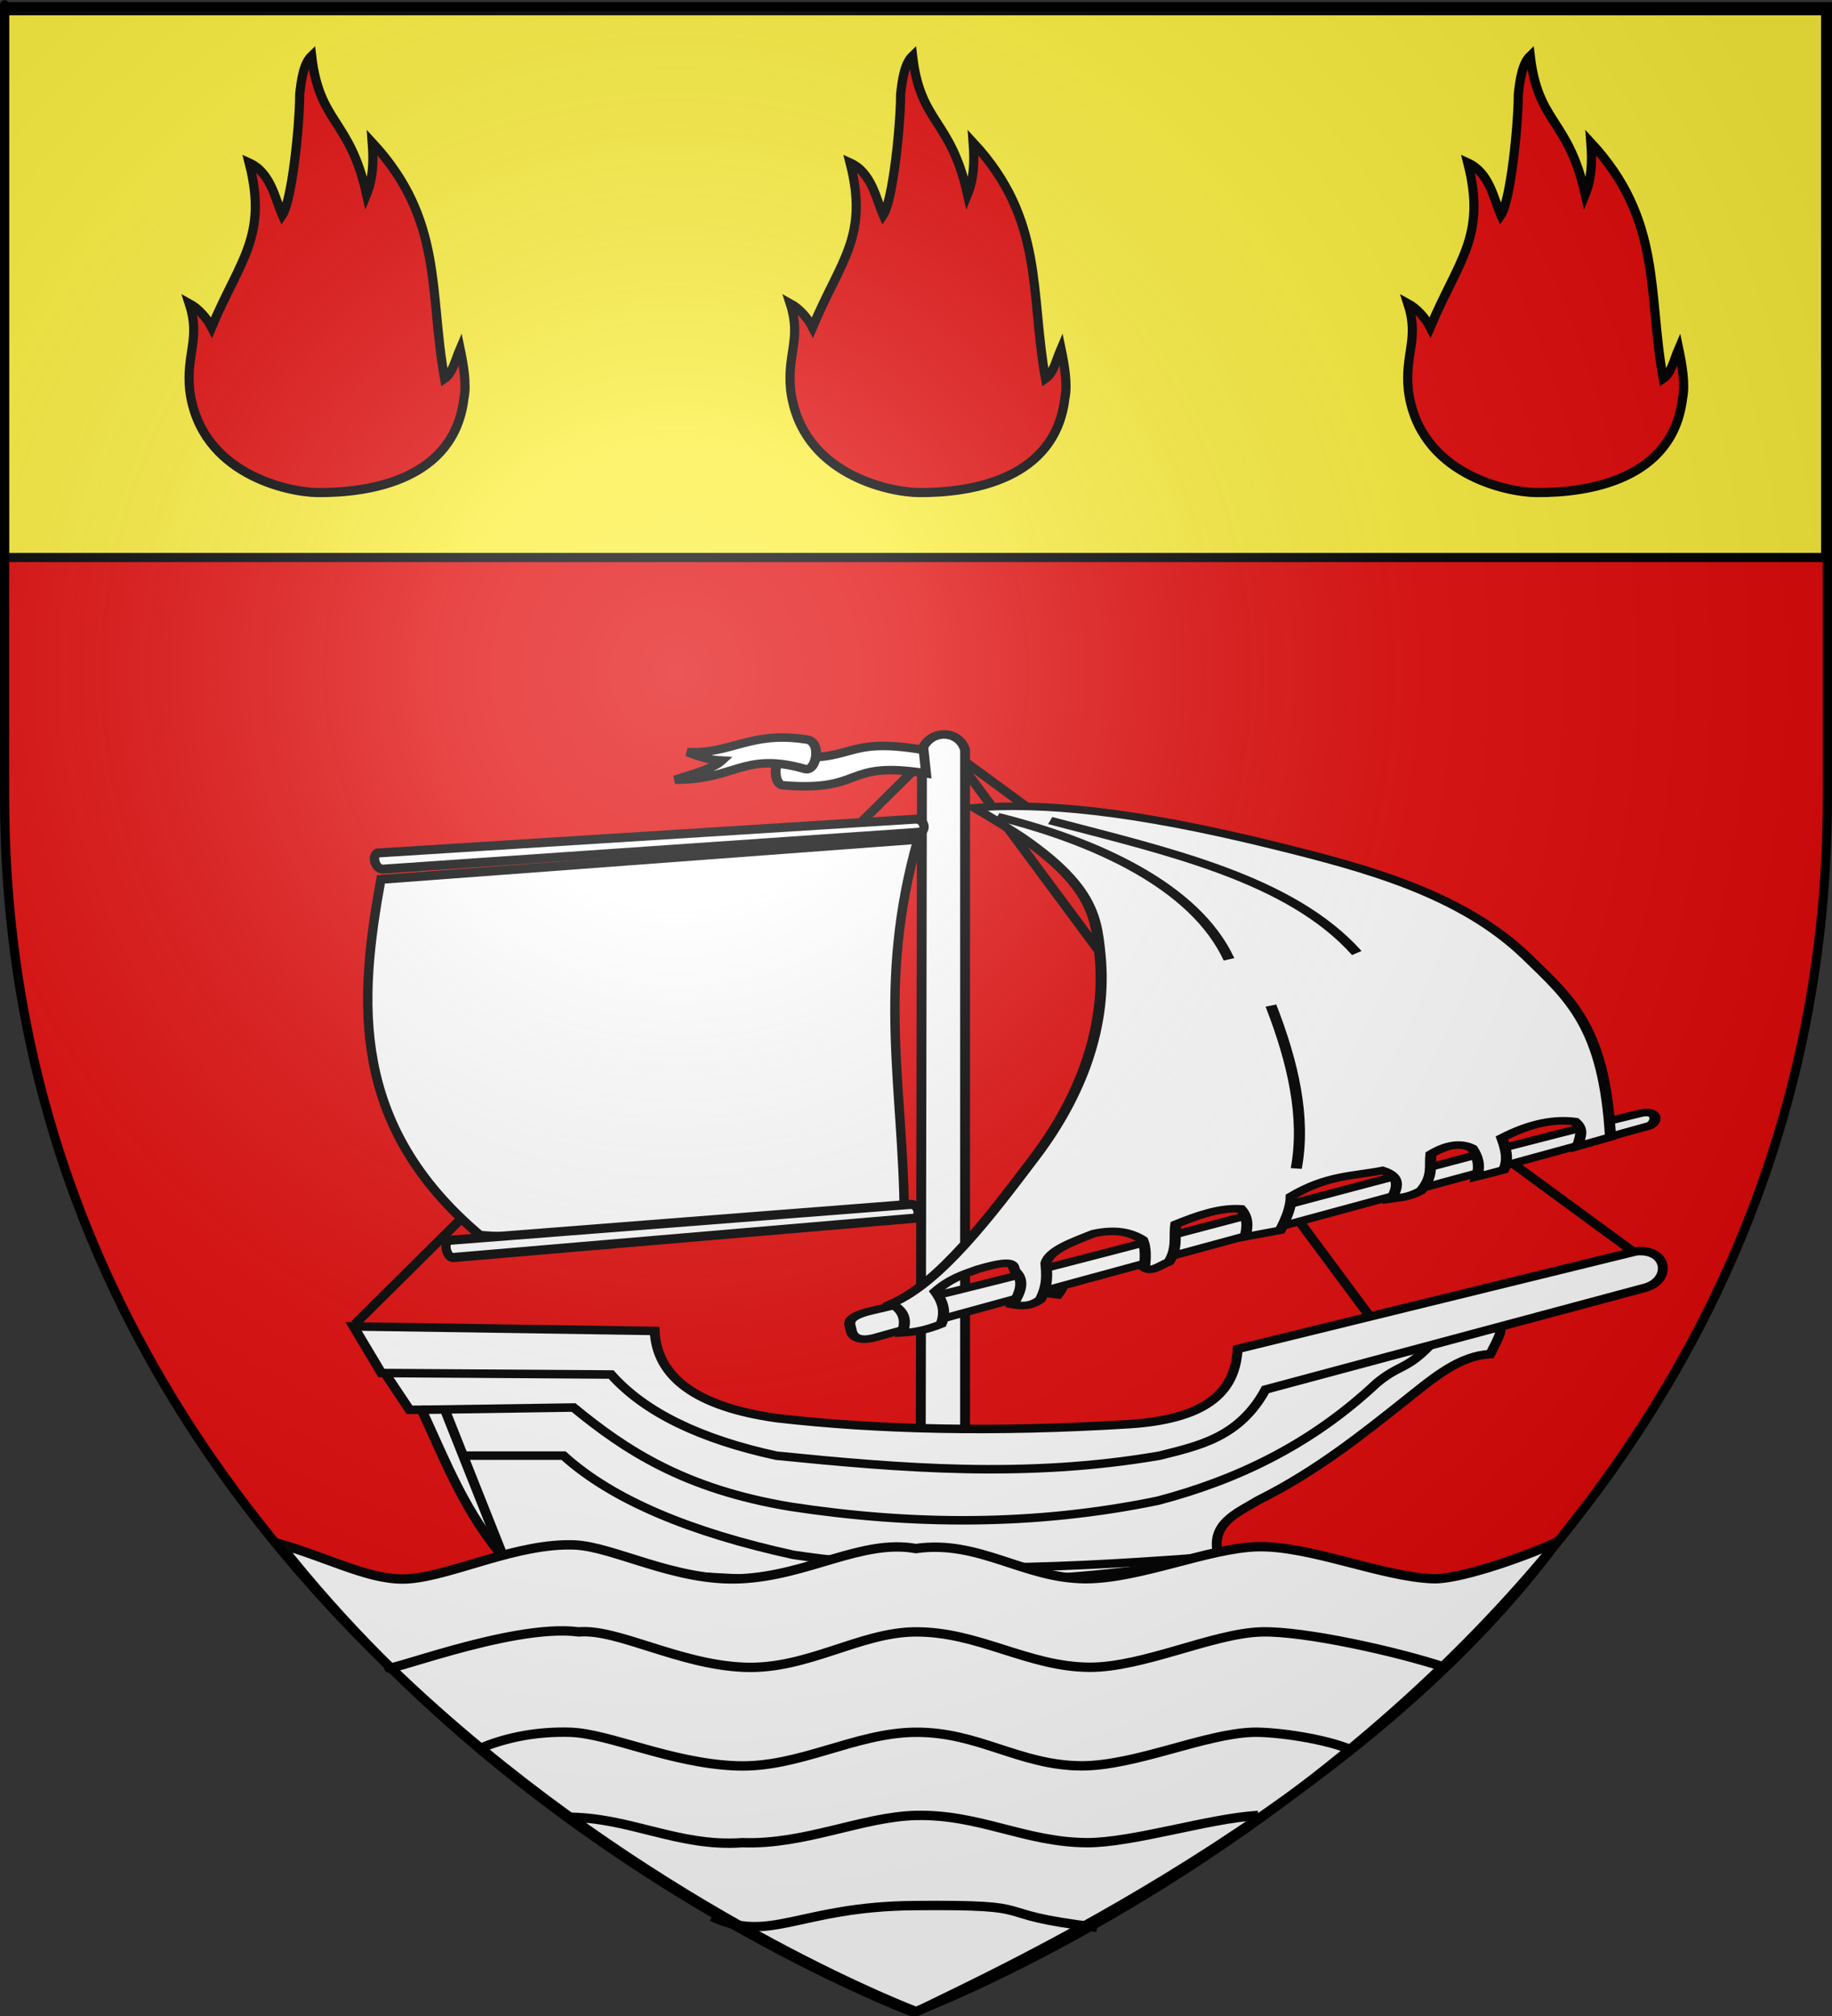<?xml version="1.0" encoding="UTF-8" standalone="no"?>
<svg
   xmlns:dc="http://purl.org/dc/elements/1.1/"
   xmlns:cc="http://web.resource.org/cc/"
   xmlns:rdf="http://www.w3.org/1999/02/22-rdf-syntax-ns#"
   xmlns:svg="http://www.w3.org/2000/svg"
   xmlns="http://www.w3.org/2000/svg"
   xmlns:xlink="http://www.w3.org/1999/xlink"
   xmlns:sodipodi="http://sodipodi.sourceforge.net/DTD/sodipodi-0.dtd"
   xmlns:inkscape="http://www.inkscape.org/namespaces/inkscape"
   height="660"
   width="600"
   version="1.0"
   id="svg2"
   sodipodi:version="0.32"
   inkscape:version="0.44"
   sodipodi:docname="000_TUJ.svg"
   sodipodi:docbase="F:\__EN_COURS"
   inkscape:export-filename="/Users/olivier/Desktop/Blason Rouge/Blason_Vide_3D.png"
   inkscape:export-xdpi="144"
   inkscape:export-ydpi="144">
  <rect width="100%" height="100%" fill="#333333" stroke="none"/>
  <sodipodi:namedview
     inkscape:window-height="836"
     inkscape:window-width="1004"
     inkscape:pageshadow="2"
     inkscape:pageopacity="0.0"
     guidetolerance="10.0"
     gridtolerance="10.0"
     objecttolerance="10.0"
     borderopacity="1.0"
     bordercolor="#666666"
     pagecolor="#ffffff"
     id="base"
     showgrid="true"
     height="660px"
     inkscape:zoom="0.57878788"
     inkscape:cx="300"
     inkscape:cy="330"
     inkscape:window-x="0"
     inkscape:window-y="0"
     inkscape:current-layer="svg2"
     gridspacingx="10px"
     gridspacingy="10px" />
  <desc
     id="desc4">Flag of Canton of Valais (Wallis)</desc>
  <defs
     id="defs6">
    <linearGradient
       id="linearGradient2893">
      <stop
         style="stop-color:white;stop-opacity:0.314;"
         offset="0"
         id="stop2895" />
      <stop
         id="stop2897"
         offset="0.19"
         style="stop-color:white;stop-opacity:0.251;" />
      <stop
         style="stop-color:#6b6b6b;stop-opacity:0.125;"
         offset="0.6"
         id="stop2901" />
      <stop
         style="stop-color:black;stop-opacity:0.125;"
         offset="1"
         id="stop2899" />
    </linearGradient>
    <linearGradient
       id="linearGradient2885">
      <stop
         id="stop2887"
         offset="0"
         style="stop-color:white;stop-opacity:1;" />
      <stop
         style="stop-color:white;stop-opacity:1;"
         offset="0.229"
         id="stop2891" />
      <stop
         id="stop2889"
         offset="1"
         style="stop-color:black;stop-opacity:1;" />
    </linearGradient>
    <linearGradient
       id="linearGradient2955">
      <stop
         id="stop2867"
         offset="0"
         style="stop-color:#fd0000;stop-opacity:1;" />
      <stop
         style="stop-color:#e77275;stop-opacity:0.659;"
         offset="0.5"
         id="stop2873" />
      <stop
         style="stop-color:black;stop-opacity:0.323;"
         offset="1"
         id="stop2959" />
    </linearGradient>
    <radialGradient
       inkscape:collect="always"
       xlink:href="#linearGradient2955"
       id="radialGradient2961"
       cx="225.524"
       cy="218.901"
       fx="225.524"
       fy="218.901"
       r="300"
       gradientTransform="matrix(-4.167939e-4,2.183,-1.884,-3.599562e-4,615.597,-289.121)"
       gradientUnits="userSpaceOnUse" />
    <polygon
       id="star"
       transform="scale(53,53)"
       points="0,-1 0.588,0.809 -0.951,-0.309 0.951,-0.309 -0.588,0.809 0,-1 " />
    <clipPath
       id="clip">
      <path
         d="M 0,-200 L 0,600 L 300,600 L 300,-200 L 0,-200 z "
         id="path10" />
    </clipPath>
    <radialGradient
       inkscape:collect="always"
       xlink:href="#linearGradient2955"
       id="radialGradient1911"
       gradientUnits="userSpaceOnUse"
       gradientTransform="matrix(-4.167939e-4,2.183,-1.884,-3.599562e-4,615.597,-289.121)"
       cx="225.524"
       cy="218.901"
       fx="225.524"
       fy="218.901"
       r="300" />
    <radialGradient
       inkscape:collect="always"
       xlink:href="#linearGradient2955"
       id="radialGradient2865"
       gradientUnits="userSpaceOnUse"
       gradientTransform="matrix(0,1.749,-1.593,-1.049767e-7,551.788,-191.29)"
       cx="225.524"
       cy="218.901"
       fx="225.524"
       fy="218.901"
       r="300" />
    <radialGradient
       inkscape:collect="always"
       xlink:href="#linearGradient2955"
       id="radialGradient2871"
       gradientUnits="userSpaceOnUse"
       gradientTransform="matrix(0,1.386,-1.323,-5.741131e-8,-158.082,-109.541)"
       cx="225.524"
       cy="218.901"
       fx="225.524"
       fy="218.901"
       r="300" />
    <linearGradient
       id="linearGradient2569">
      <stop
         style="stop-color:white;stop-opacity:0.314"
         offset="0"
         id="stop2571" />
      <stop
         style="stop-color:white;stop-opacity:0.251"
         offset="0.19"
         id="stop2573" />
      <stop
         style="stop-color:#6b6b6b;stop-opacity:0.125"
         offset="0.6"
         id="stop2575" />
      <stop
         style="stop-color:black;stop-opacity:0.125"
         offset="1"
         id="stop2577" />
    </linearGradient>
    <linearGradient
       id="linearGradient2561">
      <stop
         style="stop-color:white;stop-opacity:1"
         offset="0"
         id="stop2563" />
      <stop
         style="stop-color:white;stop-opacity:1"
         offset="0.229"
         id="stop2565" />
      <stop
         style="stop-color:black;stop-opacity:1"
         offset="1"
         id="stop2567" />
    </linearGradient>
    <linearGradient
       id="linearGradient2553">
      <stop
         style="stop-color:#fd0000;stop-opacity:1"
         offset="0"
         id="stop2555" />
      <stop
         style="stop-color:#e77275;stop-opacity:0.659"
         offset="0.5"
         id="stop2557" />
      <stop
         style="stop-color:black;stop-opacity:0.323"
         offset="1"
         id="stop2559" />
    </linearGradient>
    <radialGradient
       cx="225.524"
       cy="218.901"
       r="300"
       fx="225.524"
       fy="218.901"
       id="radialGradient2551"
       xlink:href="#linearGradient2955"
       gradientUnits="userSpaceOnUse"
       gradientTransform="matrix(-4.167939e-4,2.183,-1.884,-3.599562e-4,615.597,-289.121)" />
    <polygon
       points="0,-1 0.588,0.809 -0.951,-0.309 0.951,-0.309 -0.588,0.809 0,-1 "
       transform="scale(53,53)"
       id="polygon2549" />
    <clipPath
       id="clipPath2545">
      <path
         d="M 0,-200 L 0,600 L 300,600 L 300,-200 L 0,-200 z "
         id="path2547" />
    </clipPath>
    <radialGradient
       cx="225.524"
       cy="218.901"
       r="300"
       fx="225.524"
       fy="218.901"
       id="radialGradient2543"
       xlink:href="#linearGradient2955"
       gradientUnits="userSpaceOnUse"
       gradientTransform="matrix(-4.167939e-4,2.183,-1.884,-3.599562e-4,615.597,-289.121)" />
    <radialGradient
       cx="225.524"
       cy="218.901"
       r="300"
       fx="225.524"
       fy="218.901"
       id="radialGradient2541"
       xlink:href="#linearGradient2955"
       gradientUnits="userSpaceOnUse"
       gradientTransform="matrix(0,1.749,-1.593,-1.049767e-7,551.788,-191.29)" />
    <radialGradient
       cx="225.524"
       cy="218.901"
       r="300"
       fx="225.524"
       fy="218.901"
       id="radialGradient2539"
       xlink:href="#linearGradient2955"
       gradientUnits="userSpaceOnUse"
       gradientTransform="matrix(0,1.386,-1.323,-5.741131e-8,-158.082,-109.541)" />
    <radialGradient
       r="300"
       fy="218.901"
       fx="225.524"
       cy="218.901"
       cx="225.524"
       gradientTransform="matrix(0,1.386,-1.323,-5.741131e-8,-158.082,-109.541)"
       gradientUnits="userSpaceOnUse"
       id="radialGradient10918"
       xlink:href="#linearGradient2955"
       inkscape:collect="always" />
    <radialGradient
       r="300"
       fy="218.901"
       fx="225.524"
       cy="218.901"
       cx="225.524"
       gradientTransform="matrix(0,1.749,-1.593,-1.049767e-7,551.788,-191.29)"
       gradientUnits="userSpaceOnUse"
       id="radialGradient10916"
       xlink:href="#linearGradient2955"
       inkscape:collect="always" />
    <radialGradient
       r="300"
       fy="218.901"
       fx="225.524"
       cy="218.901"
       cx="225.524"
       gradientTransform="matrix(-4.167939e-4,2.183,-1.884,-3.599562e-4,615.597,-289.121)"
       gradientUnits="userSpaceOnUse"
       id="radialGradient10914"
       xlink:href="#linearGradient2955"
       inkscape:collect="always" />
    <clipPath
       id="clipPath10910">
      <path
         id="path10912"
         d="M 0,-200 L 0,600 L 300,600 L 300,-200 L 0,-200 z " />
    </clipPath>
    <polygon
       points="0,-1 0.588,0.809 -0.951,-0.309 0.951,-0.309 -0.588,0.809 0,-1 "
       transform="scale(53,53)"
       id="polygon10908" />
    <radialGradient
       gradientUnits="userSpaceOnUse"
       gradientTransform="matrix(-4.167939e-4,2.183,-1.884,-3.599562e-4,615.597,-289.121)"
       r="300"
       fy="218.901"
       fx="225.524"
       cy="218.901"
       cx="225.524"
       id="radialGradient10906"
       xlink:href="#linearGradient2955"
       inkscape:collect="always" />
    <linearGradient
       id="linearGradient10898">
      <stop
         style="stop-color:#fd0000;stop-opacity:1;"
         offset="0"
         id="stop10900" />
      <stop
         id="stop10902"
         offset="0.5"
         style="stop-color:#e77275;stop-opacity:0.659;" />
      <stop
         id="stop10904"
         offset="1"
         style="stop-color:black;stop-opacity:0.323;" />
    </linearGradient>
    <linearGradient
       id="linearGradient10890">
      <stop
         style="stop-color:white;stop-opacity:1;"
         offset="0"
         id="stop10892" />
      <stop
         id="stop10894"
         offset="0.229"
         style="stop-color:white;stop-opacity:1;" />
      <stop
         style="stop-color:black;stop-opacity:1;"
         offset="1"
         id="stop10896" />
    </linearGradient>
    <linearGradient
       id="linearGradient10880">
      <stop
         id="stop10882"
         offset="0"
         style="stop-color:white;stop-opacity:0.314;" />
      <stop
         style="stop-color:white;stop-opacity:0.251;"
         offset="0.19"
         id="stop10884" />
      <stop
         id="stop10886"
         offset="0.6"
         style="stop-color:#6b6b6b;stop-opacity:0.125;" />
      <stop
         id="stop10888"
         offset="1"
         style="stop-color:black;stop-opacity:0.125;" />
    </linearGradient>
    <radialGradient
       inkscape:collect="always"
       xlink:href="#linearGradient2893"
       id="radialGradient1981"
       gradientUnits="userSpaceOnUse"
       gradientTransform="matrix(1.353,0,0,1.349,-78.129,-85.43)"
       cx="221.445"
       cy="226.331"
       fx="221.445"
       fy="226.331"
       r="300" />
  </defs>
  <path
     sodipodi:nodetypes="cccccc"
     d="M 300,658.5 C 300,658.5 598.5,546.18 598.5,260.728 C 598.5,-24.723 598.5,2.176 598.5,2.176 L 1.5,2.176 L 1.5,260.728 C 1.5,546.18 300,658.5 300,658.5 z "
     style="fill:#e20909;fill-opacity:1;fill-rule:evenodd;stroke:none;stroke-width:1px;stroke-linecap:butt;stroke-linejoin:miter;stroke-opacity:1"
     id="path2855" />
  <g
     transform="translate(107.904,-294)"
     id="g10957"
     style="fill:#fcef3c;fill-opacity:1;stroke:black;stroke-opacity:1;stroke-width:3;stroke-miterlimit:4;stroke-dasharray:none">
    <g
       style="fill:#fcef3c;display:inline;fill-opacity:1;stroke:black;stroke-opacity:1;stroke-width:3;stroke-miterlimit:4;stroke-dasharray:none"
       inkscape:label="chef"
       id="layer5"
       transform="translate(-107.985,295.397)">
      <rect
         y="2.114"
         x="1.532"
         height="179.009"
         width="596.466"
         id="rect2230"
         style="opacity:1;fill:#fcef3c;fill-opacity:1;fill-rule:nonzero;stroke:black;stroke-width:3;stroke-miterlimit:4;stroke-dasharray:none;stroke-opacity:1" />
    </g>
  </g>
  <g
     transform="translate(-117.596,-235.493)"
     inkscape:label="Calque 1"
     id="g3645">
    <g
       sodipodi:insensitive="true"
       id="g7133"
       transform="translate(109.318,303.367)" />
  </g>
  <g
     id="g2055"
     transform="translate(532.147,60.471)"
     style="stroke:black;stroke-opacity:1;stroke-width:3;stroke-miterlimit:4;stroke-dasharray:none">
    <g
       transform="matrix(-0.798,0,0,0.689,13.243,178.919)"
       id="g10559"
       style="stroke:black;stroke-opacity:1;stroke-width:4.046;stroke-miterlimit:4;stroke-dasharray:none">
      <path
         sodipodi:nodetypes="ccc"
         d="M 9.576,250.354 L 297.469,5.897 L 537.698,281.595"
         style="fill:none;fill-rule:evenodd;stroke:black;stroke-width:4.046;stroke-linecap:butt;stroke-linejoin:miter;stroke-miterlimit:4;stroke-opacity:1;stroke-dasharray:none"
         id="path10528" />
      <path
         d="M 117.662,283.689 L 295.449,5.897"
         style="fill:yellow;fill-rule:evenodd;stroke:black;stroke-width:4.046;stroke-linecap:butt;stroke-linejoin:miter;stroke-miterlimit:4;stroke-opacity:1;stroke-dasharray:none"
         id="path10530" />
      <path
         d="M 287.368,8.928 L 287.368,338.237 L 305.55,337.227 L 305.045,8.801 C 301.409,-1.457 289.531,-0.355 287.368,8.928 z "
         style="fill:white;fill-opacity:1;fill-rule:evenodd;stroke:black;stroke-width:4.046;stroke-linecap:butt;stroke-linejoin:miter;stroke-miterlimit:4;stroke-opacity:1;stroke-dasharray:none"
         id="path10534" />
      <g
         style="fill:white;stroke:black;stroke-opacity:1;stroke-width:4.404;stroke-miterlimit:4;stroke-dasharray:none"
         transform="matrix(0.872,0,0,0.968,67.915,1.294)"
         id="g10690">
        <path
           sodipodi:nodetypes="ccccc"
           id="path10536"
           style="fill:white;fill-rule:evenodd;stroke:black;stroke-width:4.404;stroke-linecap:butt;stroke-linejoin:miter;stroke-miterlimit:4;stroke-opacity:1;stroke-dasharray:none"
           d="M 528.325,58.442 L 275.097,41.829 C 271.039,41.724 269.746,46.508 272.304,48.176 L 525.532,66.355 C 529.113,66.645 531.088,60.088 528.325,58.442 z " />
        <path
           id="path10538"
           style="fill:white;fill-rule:evenodd;stroke:black;stroke-width:4.404;stroke-linecap:butt;stroke-linejoin:miter;stroke-miterlimit:4;stroke-opacity:1;stroke-dasharray:none"
           d="M 479.909,246.11 C 425.112,250.503 387.789,236.672 280.265,236.653 C 280.672,173.655 293.337,123.369 273.874,51.749 L 526.616,71.375 C 536.988,130.981 541.438,191.934 479.909,246.11 z "
           sodipodi:nodetypes="ccccc" />
      </g>
      <g
         style="fill:white;stroke:black;stroke-opacity:1;stroke-width:4.046;stroke-miterlimit:4;stroke-dasharray:none"
         transform="matrix(-1,0,0,1,595.801,2)"
         id="g10588">
        <path
           id="path10532"
           style="fill:white;fill-rule:evenodd;stroke:black;stroke-width:4.046;stroke-linecap:butt;stroke-linejoin:miter;stroke-miterlimit:4;stroke-opacity:1;stroke-dasharray:none"
           d="M 292.418,18.019 C 257.768,11.744 268.065,26.952 233.577,23.701 C 229.412,22.783 229.996,10.744 233.829,9.938 C 264.039,13.243 257.753,0.292 291.408,6.907 L 292.418,18.019 z " />
        <path
           id="path10540"
           style="fill:white;fill-rule:evenodd;stroke:black;stroke-width:4.046;stroke-linecap:butt;stroke-linejoin:miter;stroke-miterlimit:4;stroke-opacity:1;stroke-dasharray:none"
           d="M 189.383,21.05 C 214.602,21.111 217.429,7.54 242.921,15.999 C 247.47,17.229 249.975,2.299 242.921,1.857 C 220.044,-2.096 212.579,8.971 194.433,7.918 C 198.592,9.582 202.184,11.57 208.576,11.958 C 205.141,15.672 197.043,18.311 189.383,21.05 z " />
      </g>
      <path
         sodipodi:nodetypes="ccccccccccccccsccc"
         d="M 72.529,283.841 C 63.73,279.492 68.75,288.697 71.815,295.984 C 84.106,296.601 94.716,306.819 105.386,316.698 C 124.195,334.025 142.903,351.421 166.815,365.269 C 176.052,371.659 187.265,376.651 183.243,392.412 C 244.617,406.664 335.095,409.786 475.406,394.555 C 492.612,371.277 500.073,348.286 510.386,322.412 L 515.386,322.412 L 526.101,303.841 L 521.815,298.127 L 424.672,297.412 L 400.386,322.412 L 359.672,334.555 L 217.529,335.269 C 217.529,335.269 178.958,325.984 177.529,323.127 C 176.101,320.269 165.386,301.698 165.386,301.698 L 72.529,275.984 L 72.529,283.841 z "
         style="fill:white;fill-opacity:1;fill-rule:evenodd;stroke:black;stroke-width:4.046;stroke-linecap:butt;stroke-linejoin:miter;stroke-miterlimit:4;stroke-opacity:1;stroke-dasharray:none"
         id="path10542" />
      <path
         d="M 11.915,247.095 C -0.841,245.734 -2.61,260.203 7.63,264.237 L 164.058,312.809 C 174.797,335.586 191.339,339.504 207.63,344.237 C 262.435,355.146 313.704,350.145 364.773,344.237 C 396.132,336.341 418.889,323.562 432.63,305.666 L 526.915,304.952 L 538.344,282.809 L 414.773,284.952 C 413.863,306.993 397.586,321.005 364.773,326.38 C 323.109,331.932 275.243,333.207 219.773,329.237 C 186.14,326.631 176.429,312.237 175.487,293.523 L 11.915,247.095 z "
         style="fill:white;fill-opacity:1;fill-rule:evenodd;stroke:black;stroke-width:4.046;stroke-linecap:butt;stroke-linejoin:miter;stroke-miterlimit:4;stroke-opacity:1;stroke-dasharray:none"
         id="path10544" />
      <path
         d="M 510.386,322.412 L 448.065,321.341 C 426.857,341.48 402.723,360.094 358.958,368.484 C 308.942,377.332 258.735,377.713 208.243,365.627 C 176.01,355.824 145.607,339.198 118.601,309.912 C 109.18,300.716 106.396,303.727 96.458,291.698"
         style="fill:none;fill-rule:evenodd;stroke:black;stroke-width:4.046;stroke-linecap:butt;stroke-linejoin:miter;stroke-miterlimit:4;stroke-opacity:1;stroke-dasharray:none"
         id="path10546" />
      <path
         d="M 476.059,394.681 L 501.101,321.698"
         style="fill:none;fill-rule:evenodd;stroke:black;stroke-width:4.046;stroke-linecap:butt;stroke-linejoin:miter;stroke-miterlimit:4;stroke-opacity:1;stroke-dasharray:none"
         id="path10548" />
      <path
         d="M 492.886,344.198 L 452.172,344.198 C 432.036,365.313 399.923,380.7 357.886,391.341 C 302.047,401.077 242.835,397.325 183.243,392.055"
         style="fill:none;fill-rule:evenodd;stroke:black;stroke-width:4.046;stroke-linecap:butt;stroke-linejoin:miter;stroke-miterlimit:4;stroke-opacity:1;stroke-dasharray:none"
         id="path10550" />
    </g>
    <g
       transform="matrix(0.801,-0.32,0.462,0.554,-1043.772,-17.413)"
       id="g11032"
       style="stroke:black;stroke-opacity:1;stroke-width:3.902;stroke-miterlimit:4;stroke-dasharray:none">
      <g
         id="g8796"
         style="opacity:1;display:inline;stroke:black;stroke-opacity:1;stroke-width:4.471;stroke-miterlimit:4;stroke-dasharray:none"
         transform="matrix(0.885,0,0,0.861,209.664,384.307)">
        <g
           inkscape:label="Calque 1"
           id="g10627"
           transform="translate(-773.925,328.82)"
           style="stroke:black;stroke-opacity:1;stroke-width:4.471;stroke-miterlimit:4;stroke-dasharray:none">
          <g
             transform="translate(23.995,-81.024)"
             id="g2813"
             style="stroke:black;stroke-opacity:1;stroke-width:4.471;stroke-miterlimit:4;stroke-dasharray:none">
            <g
               transform="matrix(-1,0,0,-1,1415.336,596.176)"
               id="g10682"
               style="stroke:black;stroke-opacity:1;stroke-width:4.471;stroke-miterlimit:4;stroke-dasharray:none">
              <path
                 style="color:black;fill:white;fill-opacity:1;fill-rule:evenodd;stroke:black;stroke-width:4.471;stroke-linecap:butt;stroke-linejoin:miter;marker:none;marker-start:none;marker-mid:none;marker-end:none;stroke-miterlimit:4;stroke-dasharray:none;stroke-dashoffset:0;stroke-opacity:1;visibility:visible;display:inline;overflow:visible"
                 d="M 328.486,178.193 L 328.095,164.907 C 326.89,165.377 324.688,164.351 322.807,163.806 C 323.133,159.494 325.33,155.613 330.44,152.404 C 333.65,155.207 336.348,156.594 338.484,164.055 C 337.267,165.559 335.352,165.944 333.061,165.298 L 333.542,178.331 L 328.486,178.193 z "
                 id="path6830"
                 sodipodi:nodetypes="cccccccc" />
              <path
                 style="color:black;fill:white;fill-opacity:1;fill-rule:evenodd;stroke:black;stroke-width:4.471;stroke-linecap:butt;stroke-linejoin:miter;marker:none;marker-start:none;marker-mid:none;marker-end:none;stroke-miterlimit:4;stroke-dasharray:none;stroke-dashoffset:0;stroke-opacity:1;visibility:visible;display:inline;overflow:visible"
                 d="M 77.021,117.724 C 158.985,129.625 323.016,156.137 406.135,167.976 C 409.684,168.482 414.8,170.62 412.214,176.818 C 410.84,180.109 411.14,184.975 398.952,182.344 C 316.24,164.486 156.34,141.75 76.239,125.979 C 68.308,124.418 73.033,117.145 77.021,117.724 z "
                 id="path10652"
                 sodipodi:nodetypes="csssss" />
              <path
                 style="color:black;fill:white;fill-opacity:1;fill-rule:evenodd;stroke:black;stroke-width:4.471;stroke-linecap:butt;stroke-linejoin:miter;marker:none;marker-start:none;marker-mid:none;marker-end:none;stroke-miterlimit:4;stroke-dasharray:none;stroke-dashoffset:0;stroke-opacity:1;visibility:visible;display:inline;overflow:visible"
                 d="M 93.29,119.88 C 63.86,177.578 67.25,198.772 70.236,230.069 C 74.609,275.886 100.555,308.796 124.549,337.913 C 165.242,387.294 193.893,409.069 218.718,420.359 C 197.243,361.776 206.538,341.929 217.545,318.767 C 235.617,280.739 264.704,250.135 298.429,228.115 C 331.534,206.5 367.903,182.835 390.643,182.008 C 388.075,175.096 390.636,169.651 395.332,164.815 C 391.254,162.801 386.493,161.244 379.312,161.298 C 373.868,166.696 372.145,172.837 371.888,179.272 C 362.726,183.022 356.938,182.273 350.788,182.008 C 331.788,179.662 339.015,175.937 338.284,172.63 C 338.094,166.054 342.824,161.118 348.834,156.609 C 346.289,154.099 343.511,151.898 337.893,153.484 C 330.959,159.345 328.277,165.206 325.39,171.067 C 320.549,177.084 310.267,176.572 300.382,176.537 C 291.196,174.456 287.062,169.487 285.144,163.252 C 286.304,158.303 289.36,153.353 292.568,148.404 C 291.388,144.507 286.476,146.497 282.408,146.45 C 275.409,151.585 273.351,158.366 269.123,164.424 C 259.023,164.456 249.187,164.047 242.162,158.954 C 242.05,153.293 244.761,148.337 248.805,143.715 L 234.738,139.808 C 228.729,144.887 223.948,149.967 221.062,155.046 C 202.577,158.684 193.741,152.672 181.988,149.576 C 177.445,142.858 181.288,137.818 187.068,133.165 C 183.607,132.043 180.975,130.368 174.564,131.211 C 165.93,136.023 164.352,142.246 160.497,148.013 C 152.737,149.578 147.033,148.264 144.477,142.543 C 144.959,137.333 146.493,132.123 151.12,126.913 C 147.291,126.132 144.657,125.741 139.788,124.96 C 134.957,129.25 132.95,135.422 131.192,141.761 C 116.603,143.537 107.374,140.623 101.105,135.119 C 100.231,128.821 104.091,126.062 107.357,121.834 L 93.29,119.88 z "
                 id="path10654"
                 sodipodi:nodetypes="csscssccccccccccccccccccccccccccccc" />
              <path
                 style="color:black;fill:white;fill-opacity:1;fill-rule:evenodd;stroke:black;stroke-width:4.471;stroke-linecap:butt;stroke-linejoin:miter;marker:none;marker-start:none;marker-mid:none;marker-end:none;stroke-miterlimit:4;stroke-dasharray:none;stroke-dashoffset:0;stroke-opacity:1;visibility:visible;display:inline;overflow:visible"
                 d="M 211.294,168.332 C 193.218,192.716 181.737,223.696 173.001,257.42"
                 id="path10660"
                 sodipodi:nodetypes="cc" />
              <path
                 style="color:black;fill:white;fill-opacity:1;fill-rule:evenodd;stroke:black;stroke-width:4.471;stroke-linecap:butt;stroke-linejoin:miter;marker:none;marker-start:none;marker-mid:none;marker-end:none;stroke-miterlimit:4;stroke-dasharray:none;stroke-dashoffset:0;stroke-opacity:1;visibility:visible;display:inline;overflow:visible"
                 d="M 128.066,266.798 C 129.672,318.984 164.228,357.989 196.055,398.087"
                 id="path10662"
                 sodipodi:nodetypes="cc" />
              <path
                 style="color:black;fill:white;fill-opacity:1;fill-rule:evenodd;stroke:black;stroke-width:4.471;stroke-linecap:butt;stroke-linejoin:miter;marker:none;marker-start:none;marker-mid:none;marker-end:none;stroke-miterlimit:4;stroke-dasharray:none;stroke-dashoffset:0;stroke-opacity:1;visibility:visible;display:inline;overflow:visible"
                 d="M 174.173,289.852 C 164.746,334.824 186.501,378.535 213.247,410.981"
                 id="path10664"
                 sodipodi:nodetypes="cc" />
            </g>
          </g>
        </g>
      </g>
    </g>
    <path
       sodipodi:nodetypes="ccccc"
       id="path10694"
       style="fill:white;fill-rule:evenodd;stroke:black;stroke-width:3;stroke-linecap:butt;stroke-linejoin:miter;stroke-miterlimit:4;stroke-opacity:1;stroke-dasharray:none"
       d="M -385.296,345.602 L -233.928,333.817 C -231.503,333.742 -230.73,337.136 -232.259,338.319 L -383.627,351.215 C -385.767,351.421 -386.948,346.769 -385.296,345.602 z " />
  </g>
  <g
     style="stroke:black;stroke-width:4.824;stroke-miterlimit:4;stroke-dasharray:none;stroke-opacity:1;fill:white"
     transform="matrix(0.678,0,0,0.57,39.073,208.999)"
     id="g10976">
    <g
       transform="matrix(1.821,0,0,2.429,-160.107,-810.332)"
       style="stroke:black;stroke-width:2.293;stroke-miterlimit:4;stroke-dasharray:none;stroke-opacity:1;display:inline;fill:white"
       id="g18923">
      <g
         id="g2084"
         transform="matrix(0.907,0,0,0.85,27.856,99.099)"
         style="stroke:black;stroke-opacity:1;stroke-width:2.612;stroke-miterlimit:4;stroke-dasharray:none">
        <path
           id="path12658"
           style="fill:white;fill-opacity:1;fill-rule:evenodd;stroke:black;stroke-width:2.612;stroke-linecap:butt;stroke-linejoin:miter;stroke-miterlimit:4;stroke-dasharray:none;stroke-opacity:1;display:inline"
           d="M 299.192,529.083 C 283.447,526.38 267.742,536.616 247.911,537.482 C 228.761,538.318 210.775,528.503 199.348,528.083 C 182.659,527.47 164.075,536.446 151.129,537.482 C 140.224,538.355 128.568,532.03 113.126,527.77 C 189.128,619.555 298.817,658.2 298.817,658.2 C 321.978,647.276 428.928,601.422 486.792,527.224 C 475.139,532.205 457.615,537.714 450.504,537.482 C 435.431,536.989 414.35,528.177 399.004,528.583 C 384.774,528.959 364.61,537.507 348.723,537.482 C 330.58,537.361 317.645,526.583 299.192,529.083 z "
           sodipodi:nodetypes="cssscccsscc" />
        <path
           sodipodi:nodetypes="csccscc"
           id="path14471"
           style="fill:white;fill-opacity:1;fill-rule:evenodd;stroke:black;stroke-width:2.612;stroke-linecap:butt;stroke-linejoin:miter;stroke-miterlimit:4;stroke-dasharray:none;stroke-opacity:1;display:inline"
           d="M 453.831,562.112 C 440.108,557.762 412.683,551.94 400.243,552.269 C 386.012,552.646 365.849,562.137 349.962,562.112 C 331.819,561.991 317.383,552.111 298.931,552.269 C 282.685,552.409 267.481,562.747 249.149,562.112 C 229.992,561.449 211.982,551.322 200.587,552.269 C 180.416,549.719 140.104,565.416 145.417,561.759" />
        <path
           sodipodi:nodetypes="csccssc"
           id="path14451"
           style="fill:white;fill-opacity:1;fill-rule:evenodd;stroke:black;stroke-width:2.612;stroke-linecap:butt;stroke-linejoin:miter;stroke-miterlimit:4;stroke-dasharray:none;stroke-opacity:1;display:inline"
           d="M 427.262,585.396 C 419.597,582.008 404.336,580.018 397.837,580.19 C 383.606,580.567 363.443,589.558 347.556,589.533 C 329.412,589.412 317.49,580.038 299.024,580.19 C 281.292,580.336 265.075,590.167 246.743,589.533 C 227.586,588.87 209.61,580.548 198.181,580.19 C 189.443,579.916 179.565,581.291 170.693,585.121" />
        <path
           sodipodi:nodetypes="ccccc"
           id="path14461"
           style="fill:white;fill-opacity:1;fill-rule:evenodd;stroke:black;stroke-width:2.612;stroke-linecap:butt;stroke-linejoin:miter;stroke-miterlimit:4;stroke-dasharray:none;stroke-opacity:1;display:inline"
           d="M 399.298,603.33 C 385.009,604.098 362.734,610.931 349.204,610.91 C 331.061,610.789 317.653,602.899 299.173,603.33 C 283.455,603.696 266.723,611.544 248.391,610.91 C 229.65,612.215 215.25,603.632 196.76,603.83" />
        <path
           sodipodi:nodetypes="csc"
           id="path14456"
           style="fill:white;fill-opacity:1;fill-rule:evenodd;stroke:black;stroke-width:2.612;stroke-linecap:butt;stroke-linejoin:miter;stroke-miterlimit:4;stroke-dasharray:none;stroke-opacity:1;display:inline"
           d="M 352.165,634.454 C 318.022,630.627 338.538,628.041 298.485,628.407 C 264.983,628.712 256.629,639.106 239.525,631.459" />
      </g>
    </g>
  </g>
  <g
     id="g2489"
     transform="translate(0,202)"
     style="stroke:black;stroke-opacity:1;stroke-width:3;stroke-miterlimit:4;stroke-dasharray:none">
    <path
       d="M 258.952,-74.227 C 257.697,-86.173 262.567,-91.083 258.804,-102.62 C 261.977,-100.901 264.707,-97.629 266.109,-94.847 C 275.428,-116.973 284.601,-124.55 278.419,-148.678 C 285.554,-145.435 286.849,-137.032 289.266,-131.589 C 292.439,-136.253 294.963,-161.124 294.963,-171.106 C 295.479,-175.852 296.217,-181.171 298.874,-183.707 C 301.456,-161.369 311.345,-163.251 316.879,-138.377 C 318.871,-143.286 319.24,-148.605 318.724,-155.314 C 342.171,-129.998 337.291,-106.338 342.411,-78.073 C 345.068,-79.873 345.953,-84.209 347.503,-87.81 C 348.61,-82.491 349.717,-76.191 348.758,-71.609 C 345.584,-45.098 318.194,-40.608 300.889,-40.742 C 291.199,-40.82 262.433,-46.817 258.952,-74.227 z "
       style="font-style:normal;font-variant:normal;font-weight:normal;font-stretch:normal;letter-spacing:normal;word-spacing:normal;text-anchor:start;fill:#e20909;fill-opacity:1;fill-rule:evenodd;stroke:black;stroke-width:3;stroke-linecap:butt;stroke-linejoin:miter;stroke-miterlimit:4;stroke-dasharray:none;stroke-dashoffset:0;stroke-opacity:1;display:inline"
       id="path17782" />
    <path
       d="M 62.141,-74.227 C 60.886,-86.173 65.757,-91.083 61.993,-102.62 C 65.166,-100.901 67.897,-97.629 69.299,-94.847 C 78.617,-116.973 87.79,-124.55 81.608,-148.677 C 88.744,-145.435 90.038,-137.032 92.455,-131.589 C 95.628,-136.253 98.152,-161.124 98.152,-171.106 C 98.668,-175.852 99.406,-181.171 102.063,-183.707 C 104.645,-161.369 114.534,-163.251 120.068,-138.377 C 122.061,-143.286 122.43,-148.605 121.913,-155.314 C 145.36,-129.998 140.48,-106.338 145.601,-78.073 C 148.257,-79.873 149.143,-84.209 150.692,-87.81 C 151.799,-82.491 152.906,-76.191 151.947,-71.609 C 148.774,-45.098 121.383,-40.608 104.078,-40.742 C 94.389,-40.82 65.622,-46.817 62.141,-74.227 z "
       style="font-style:normal;font-variant:normal;font-weight:normal;font-stretch:normal;letter-spacing:normal;word-spacing:normal;text-anchor:start;fill:#e20909;fill-opacity:1;fill-rule:evenodd;stroke:black;stroke-width:3;stroke-linecap:butt;stroke-linejoin:miter;stroke-miterlimit:4;stroke-dasharray:none;stroke-dashoffset:0;stroke-opacity:1;display:inline"
       id="path2485" />
    <path
       d="M 461.251,-74.227 C 459.996,-86.173 464.867,-91.083 461.103,-102.62 C 464.276,-100.901 467.007,-97.629 468.409,-94.847 C 477.727,-116.973 486.9,-124.55 480.718,-148.677 C 487.854,-145.435 489.148,-137.032 491.565,-131.589 C 494.738,-136.253 497.262,-161.124 497.262,-171.106 C 497.778,-175.852 498.516,-181.171 501.173,-183.707 C 503.755,-161.369 513.644,-163.251 519.178,-138.377 C 521.171,-143.286 521.54,-148.605 521.023,-155.314 C 544.47,-129.998 539.59,-106.338 544.711,-78.073 C 547.367,-79.873 548.253,-84.209 549.802,-87.81 C 550.909,-82.491 552.016,-76.191 551.057,-71.609 C 547.884,-45.098 520.493,-40.608 503.188,-40.742 C 493.499,-40.82 464.732,-46.817 461.251,-74.227 z "
       style="font-style:normal;font-variant:normal;font-weight:normal;font-stretch:normal;letter-spacing:normal;word-spacing:normal;text-anchor:start;fill:#e20909;fill-opacity:1;fill-rule:evenodd;stroke:black;stroke-width:3;stroke-linecap:butt;stroke-linejoin:miter;stroke-miterlimit:4;stroke-dasharray:none;stroke-dashoffset:0;stroke-opacity:1;display:inline"
       id="path2487" />
  </g>
  <path
     inkscape:export-ydpi="144"
     inkscape:export-xdpi="144"
     id="path2875"
     style="fill:url(#radialGradient1981);fill-opacity:1;fill-rule:evenodd;stroke:none;stroke-width:1px;stroke-linecap:butt;stroke-linejoin:miter;stroke-opacity:1"
     d="M 299.5,658.817 C 299.5,658.817 598,546.496 598,261.045 C 598,-24.407 598,2.493 598,2.493 L 1,2.493 L 1,261.045 C 1,546.496 299.5,658.817 299.5,658.817 z "
     sodipodi:nodetypes="cccccc" />
  <path
     inkscape:export-ydpi="144"
     inkscape:export-xdpi="144"
     id="path1411"
     style="fill:none;fill-opacity:1;fill-rule:evenodd;stroke:black;stroke-width:3;stroke-linecap:butt;stroke-linejoin:miter;stroke-miterlimit:4;stroke-dasharray:none;stroke-opacity:1"
     d="M 300,658.5 C 300,658.5 1.5,546.18 1.5,260.728 C 1.5,-24.724 1.5,2.176 1.5,2.176 L 598.5,2.176 L 598.5,260.728 C 598.5,546.18 300,658.5 300,658.5 z "
     sodipodi:nodetypes="cccccc" />
</svg>
